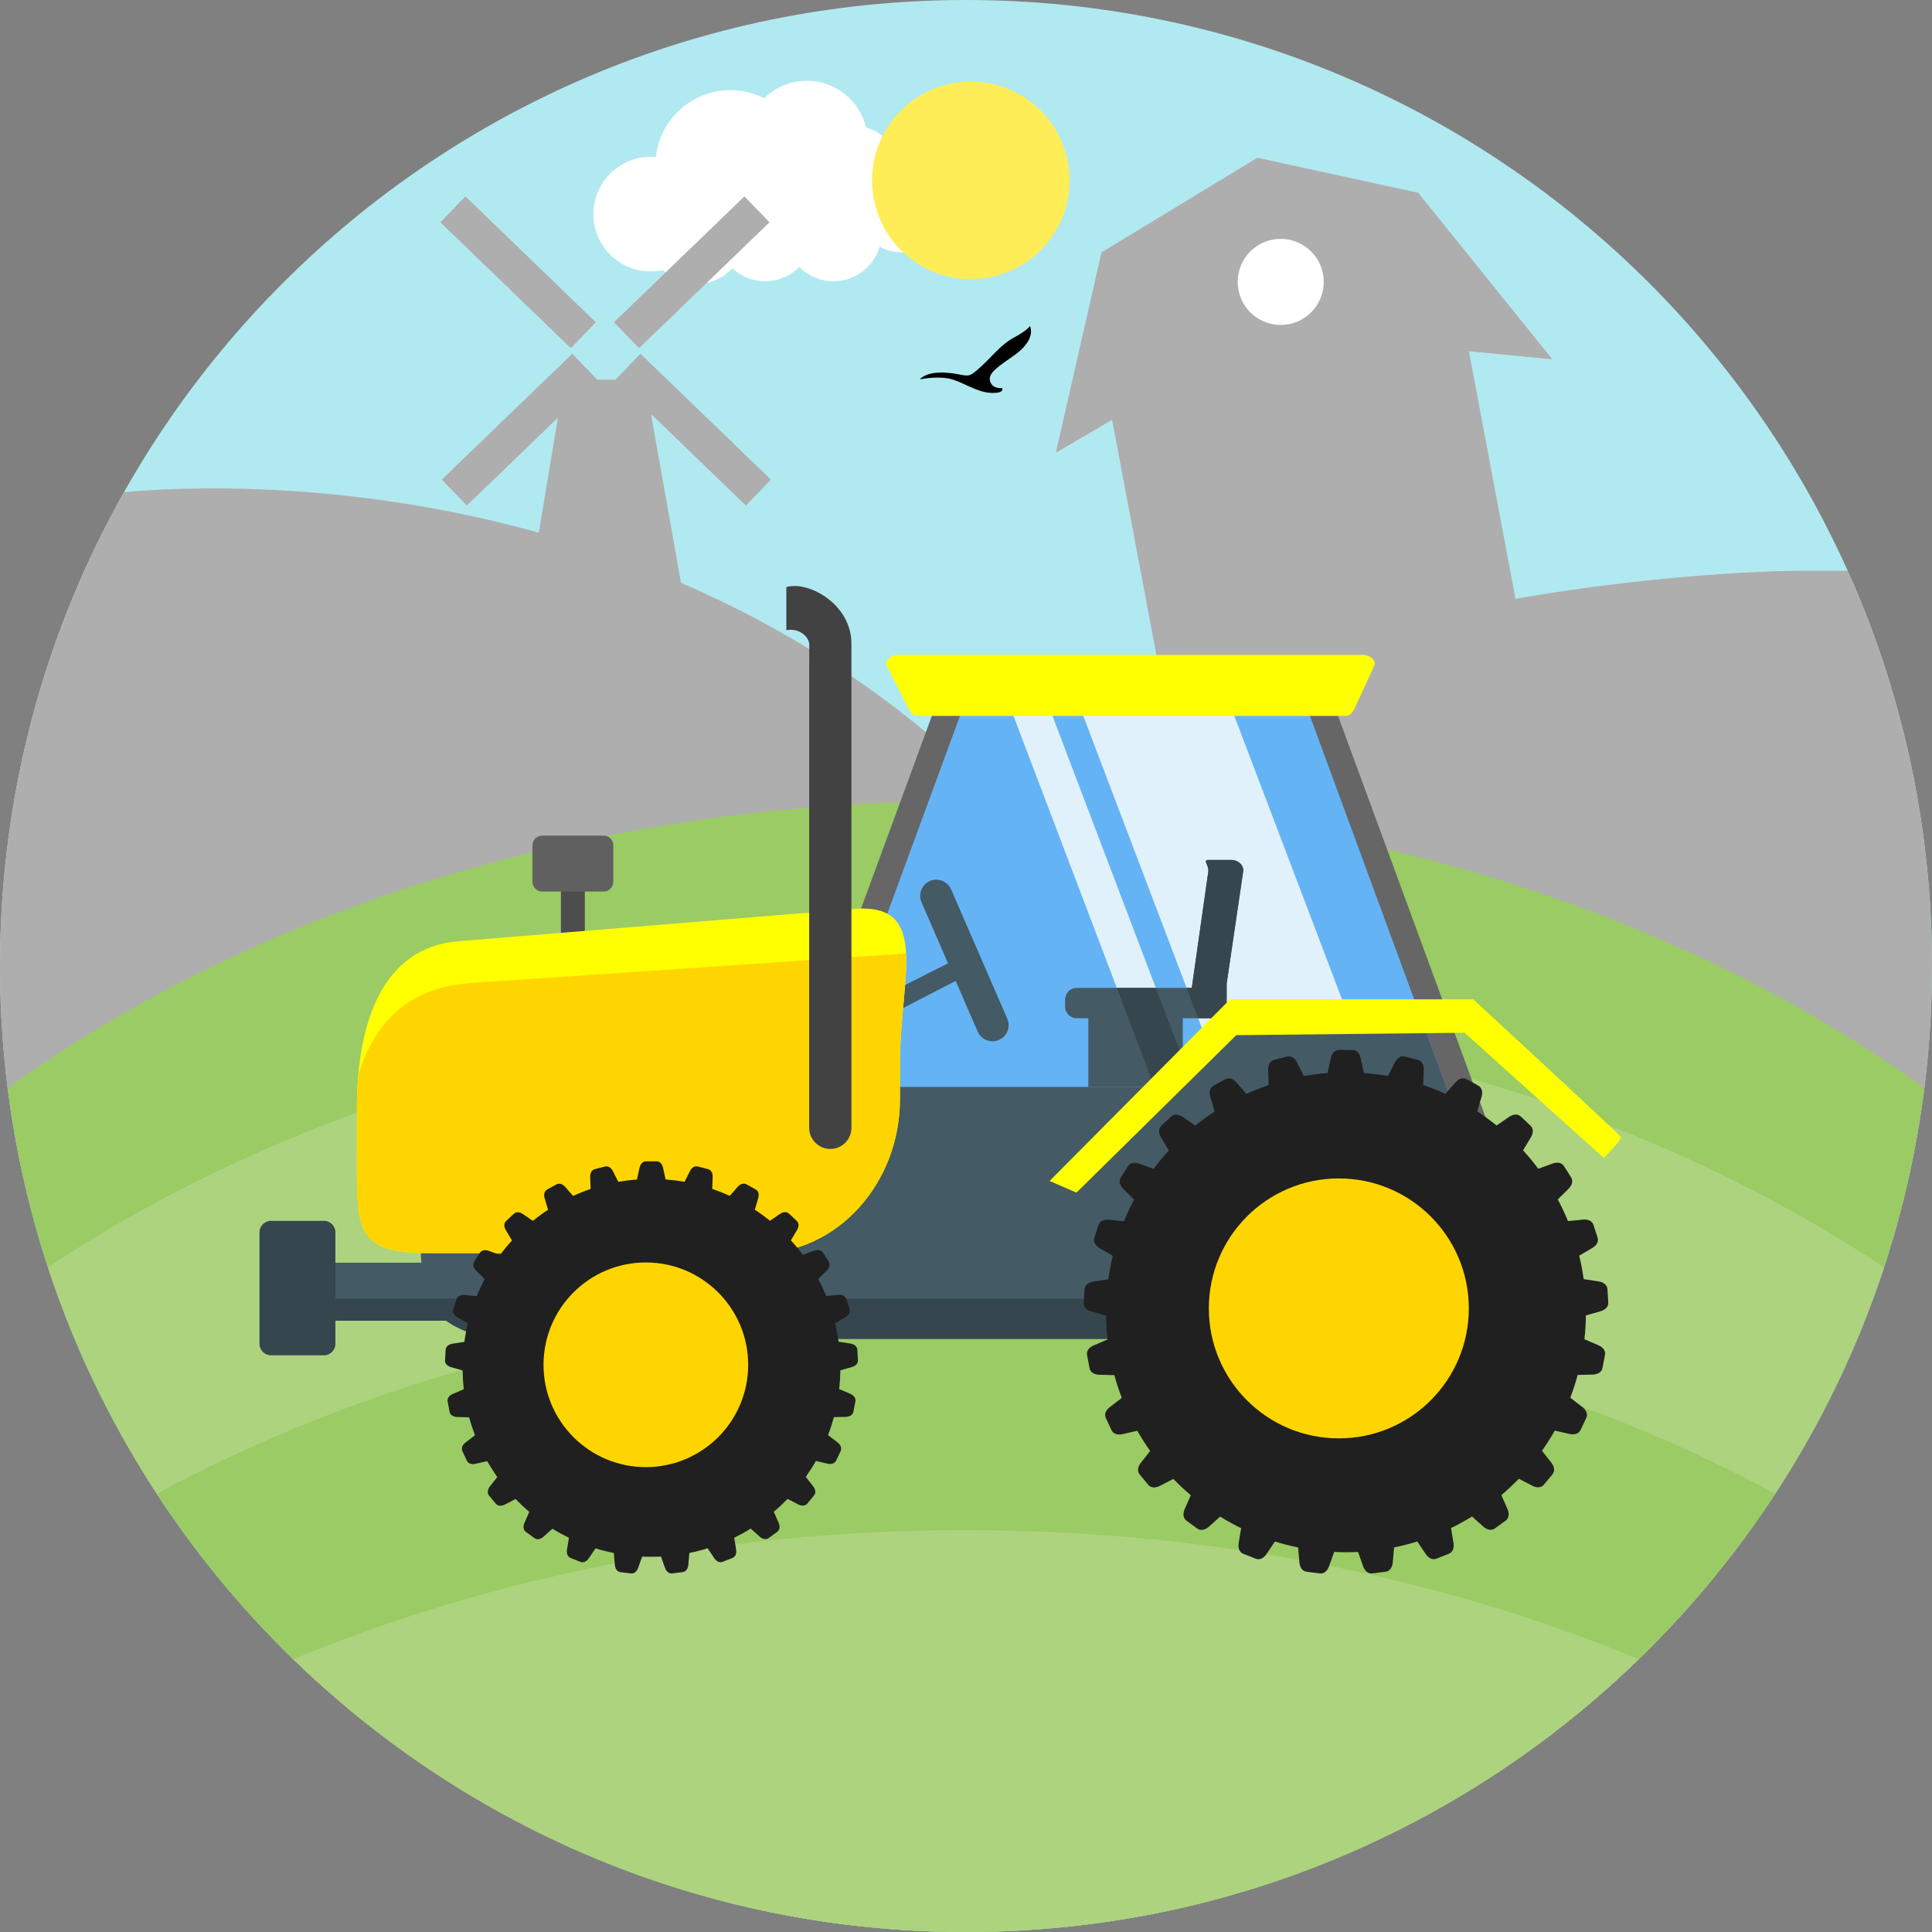 <?xml version="1.0"?>
 <!-- Generator: Adobe Illustrator 19.0.0, SVG Export Plug-In . SVG Version: 6.00 Build 0) --> <svg version="1.1" id="Layer_1" xmlns="http://www.w3.org/2000/svg" xmlns:xlink="http://www.w3.org/1999/xlink" x="0px" y="0px" viewBox="0 0 512 512" style="enable-background:new 0 0 512 512;" xml:space="preserve" width="512" height="512"><rect x="0" y="0" width="512" height="512" fill="#808080" stroke="none"/> <path style="fill:#B1E9F1;" d="M255.998,0C397.386,0,512,114.614,512,255.998C512,397.386,397.386,512,255.998,512 C114.614,512,0,397.386,0,255.998C0,114.614,114.614,0,255.998,0z"></path> <path style="fill:#FFFFFF;" d="M193.565,23.9c3.225,0,6.263,0.767,8.949,2.124c2.914-2.851,6.898-4.609,11.302-4.609 c7.61,0,14.001,5.272,15.705,12.361c3.81,1.142,6.861,4.02,8.255,7.711c0.457-0.055,0.923-0.078,1.393-0.078 c7.035,0,12.745,5.71,12.745,12.745c0,7.044-5.71,12.745-12.745,12.745c-2.193,0-4.257-0.553-6.057-1.526 c-1.549,5.299-6.436,9.164-12.238,9.164c-3.54,0-6.743-1.444-9.054-3.778c-2.311,2.334-5.514,3.778-9.054,3.778 c-3.367,0-6.427-1.306-8.707-3.435c-2.33,2.544-5.678,4.143-9.406,4.143c-3.49,0-6.647-1.393-8.944-3.668 c-1.055,0.238-2.147,0.361-3.271,0.361c-8.387,0-15.18-6.802-15.18-15.184c0-8.387,6.793-15.184,15.18-15.184 c0.457,0,0.914,0.023,1.357,0.064C174.872,31.662,183.31,23.9,193.565,23.9z"></path> <g> <path style="fill:#AEAEAE;" d="M32.881,130.434c13.243-1.247,57.677-3.814,109.905,10.731l5.08-30.488l-24.143,23.297l-6.633-6.875 l34.567-33.352l6.624,6.87h4.824l6.624-6.87l24.773,23.905c0.087,0.069,0.164,0.142,0.228,0.224l9.566,9.223l-6.633,6.875 l-25.143-24.261l7.944,44.731c27.596,11.918,55.791,29.309,81.546,54.571c60.738,59.564-106.026,111.727-243.353,143.055 C6.637,322.405,0,289.98,0,255.998C0,210.367,11.955,167.536,32.881,130.434z M162.721,85.401l34.558-33.356l6.637,6.87 l-34.562,33.361L162.721,85.401z M157.902,85.401l-34.558-33.356l-6.633,6.87l34.562,33.361L157.902,85.401z"></path> <path style="fill:#AEAEAE;" d="M489.657,151.264h-13.001c0,0-154.567,0.005-231.851,77.284 c-58.691,58.696,150.031,95.095,253.855,109.215C507.309,312.085,512,284.59,512,255.998 C512,218.685,504.006,183.241,489.657,151.264z"></path> </g> <path style="fill:#9BCB64;" d="M255.998,212.29c99.211,0,189.002,29.085,253.974,76.078C494.061,414.471,386.422,512,255.998,512 c-130.42,0-238.059-97.529-253.969-223.633C67.001,241.375,156.792,212.29,255.998,212.29z"></path> <path style="fill:#ADD37F;" d="M255.998,267.19c93.88,0,179.317,26.047,243.28,68.668C465.729,438.133,369.497,512,255.998,512 c-113.495,0-209.727-73.867-243.28-176.142C76.685,293.237,162.123,267.19,255.998,267.19z"></path> <path style="fill:#9BCB64;" d="M255.998,344.473c80.404,0,154.617,19.104,214.451,51.364C424.749,465.775,345.78,512,255.998,512 c-89.777,0-168.747-46.225-214.446-116.163C101.385,363.582,175.599,344.473,255.998,344.473z"></path> <path style="fill:#ADD37F;" d="M255.998,405.499c64.895,0,125.747,12.448,178.271,34.211C388.172,484.445,325.31,512,255.998,512 c-69.308,0-132.17-27.555-178.267-72.291C130.251,417.947,191.107,405.499,255.998,405.499z"></path> <g> <path style="fill:#AEAEAE;" d="M294.078,107.821l94.62-17.807l14.106,74.954l-94.615,17.807L294.078,107.821z M319.134,120.991 l51.012-9.598l7.601,40.41l-51.008,9.598L319.134,120.991z"></path> <polygon style="fill:#AEAEAE;" points="299.71,108.342 383.636,92.55 411.392,95.223 375.833,51.081 333.213,41.812 291.908,66.877 279.798,119.991 "></polygon> <polygon style="fill:#AEAEAE;" points="354.843,123.371 357.867,125.952 350.768,134.253 360.398,139.401 358.52,142.905 348.123,137.345 340.458,146.308 337.438,143.722 344.533,135.427 334.903,130.274 336.78,126.77 347.177,132.329 "></polygon> </g> <path style="fill:#FFFFFF;" d="M337.292,63.501c6.19-1.16,12.151,2.91,13.316,9.1c1.165,6.19-2.91,12.151-9.095,13.316 c-6.19,1.165-12.156-2.91-13.316-9.1C327.032,70.628,331.107,64.671,337.292,63.501z"></path> <polygon style="fill:#4D4D4D;" points="154.983,231.202 148.647,231.202 148.647,253.06 154.983,253.06 "></polygon> <path style="fill:#606060;" d="M159.925,221.44h-16.221c-1.439,0-2.613,1.174-2.613,2.608v9.616c0,1.434,1.174,2.608,2.613,2.608 h16.221c1.439,0,2.608-1.174,2.608-2.608v-9.616C162.534,222.614,161.364,221.44,159.925,221.44z"></path> <polygon style="fill:#666666;" points="351.928,182.465 300.779,182.465 249.625,182.465 207.018,298.385 300.779,298.532 394.54,298.385 "></polygon> <polygon style="fill:#64B3F5;" points="347.054,189.449 384.536,291.414 300.793,291.547 217.022,291.414 254.499,189.449 "></polygon> <path style="fill:#E1F1FB;" d="M268.482,189.449h10.329l38.404,101.083h-10.329L268.482,189.449z M286.974,189.449h40.03 l38.409,101.083h-40.035L286.974,189.449z"></path> <path style="fill:#445A64;" d="M326.397,227.899h-6.117c-1.681,0,0.169,1.402-0.064,3.056l-4.381,30.849h-30.51 c-1.681,0-3.061,1.384-3.061,3.056v1.928c0,1.676,1.384,3.056,3.061,3.056h3.097v18.195h25.024v-18.195h8.57 c1.681,0,3.061-1.375,3.061-3.056v-2.805v-3.312l4.376-29.716C329.7,229.292,328.078,227.899,326.397,227.899z M251.238,255.285 l-13.088,6.619l-0.402,6.071l15.513-8.035l5.838,13.439c0.936,2.161,3.467,3.157,5.623,2.22l0,0c2.161-0.936,3.157-3.467,2.22-5.623 l-14.888-34.279c-0.941-2.161-3.472-3.157-5.628-2.22l0,0c-2.156,0.936-3.152,3.472-2.216,5.623L251.238,255.285z"></path> <path style="fill:#36464E;" d="M326.397,227.899h-6.117c-1.681,0,0.169,1.402-0.064,3.056l-4.381,30.849h-1.37l3.052,8.044h4.5 c1.681,0,3.061-1.38,3.061-3.061v-2.805v-3.312l4.376-29.716C329.7,229.292,328.078,227.899,326.397,227.899z M306.302,261.804 h-10.329l9.963,26.235h7.505v-7.432L306.302,261.804z"></path> <path style="fill:#FFFF00;" d="M361.339,173.566H237.807c-1.567,0-3.563,1.462-2.851,2.851l5.39,10.456 c0.713,1.384,1.288,2.846,2.846,2.846h113.353c1.558,0,2.197-1.421,2.851-2.846l4.787-10.456 C364.838,174.991,362.901,173.566,361.339,173.566z"></path> <path style="fill:#445A64;" d="M308.111,288.039H117.547c-12.539,0-6.016,9.981-6.016,22.525v21.438 c0,0.891,0.055,1.763,0.155,2.622H81.125v13.458h37.079c4.134,4.152,9.849,6.724,16.135,6.724h137.29h54.571h81.623l-31.803-86.557 l-48.646,0.48L308.111,288.039z"></path> <g> <path style="fill:#36464E;" d="M88.887,350.01h29.318c4.134,2.96,9.849,4.797,16.13,4.797H271.63h54.571h81.623l-5.482-10.644 H88.887V350.01z"></path> <path style="fill:#36464E;" d="M85.849,323.537H71.806c-1.672,0-3.038,1.366-3.038,3.038v29.56c0,1.667,1.366,3.033,3.038,3.033 h14.042c1.672,0,3.038-1.366,3.038-3.033v-29.56C88.887,324.903,87.521,323.537,85.849,323.537z"></path> </g> <path style="fill:#FFFF00;" d="M226.41,240.877l-104.907,8.552c-20.369,1.658-26.925,21.877-26.925,44.343v9.506 c0,22.466-1.124,28.82,19.296,28.82h87.493c20.42,0,37.13-18.387,37.13-40.857v-9.506 C238.497,259.264,246.775,239.219,226.41,240.877z"></path> <path style="fill:#FFD500;" d="M94.944,284.982c-0.251,2.86-0.365,5.806-0.365,8.789v9.506c0,22.466-1.124,28.82,19.296,28.82 h87.493c20.42,0,37.13-18.387,37.13-40.857v-9.506c0-11.032,1.996-21.479,1.617-29.058l-115.427,7.839 C107.876,261.658,98.904,271.58,94.944,284.982z"></path> <path style="fill:#424242;" d="M214.441,178.787v5.167v114.934c0,3.083,2.522,5.601,5.601,5.601l0,0 c3.079,0,5.596-2.517,5.596-5.601v-121.9v-6.414c0-10.452-11.343-16.71-17.249-14.997v11.42c3.6-0.653,6.08,1.923,6.08,3.855 C214.464,173.497,214.441,176.138,214.441,178.787z"></path> <path style="fill:#202020;" d="M351.819,284.366c-2.124,0.164-4.226,0.429-6.29,0.795l-1.795-3.572 c-0.544-1.083-1.507-1.887-2.677-1.585l-3.408,0.877c-1.174,0.301-1.631,1.466-1.585,2.677l0.146,4.002 c-2.015,0.685-3.983,1.466-5.897,2.343l-2.631-3.01c-0.795-0.914-1.923-1.453-2.983-0.868l-3.083,1.695 c-1.06,0.585-1.211,1.827-0.868,2.988l1.137,3.851c-1.768,1.16-3.476,2.407-5.116,3.732l-3.312-2.266 c-0.996-0.69-2.225-0.932-3.106-0.1l-2.567,2.407c-0.877,0.827-0.717,2.069-0.096,3.106l2.065,3.454 c-1.425,1.558-2.773,3.189-4.038,4.883l-3.764-1.375c-1.133-0.416-2.385-0.343-3.033,0.676l-1.887,2.969 c-0.649,1.019-0.183,2.184,0.676,3.038l2.851,2.823c-0.991,1.859-1.891,3.773-2.695,5.738l-3.979-0.393 c-1.206-0.119-2.398,0.26-2.773,1.412l-1.087,3.344c-0.375,1.151,0.37,2.161,1.407,2.773l3.467,2.024 c-0.493,2.037-0.891,4.12-1.179,6.231l-3.961,0.603c-1.197,0.187-2.257,0.85-2.334,2.06l-0.224,3.508 c-0.078,1.206,0.895,2.005,2.056,2.334l3.874,1.11c0.027,2.129,0.16,4.244,0.397,6.318l-3.686,1.576 c-1.115,0.475-1.978,1.38-1.75,2.572l0.658,3.453c0.224,1.188,1.361,1.718,2.572,1.75l4.006,0.105 c0.553,2.056,1.211,4.07,1.964,6.034l-3.17,2.435c-0.964,0.735-1.571,1.827-1.055,2.928l1.494,3.179 c0.512,1.092,1.75,1.325,2.924,1.06l3.915-0.895c1.046,1.841,2.184,3.627,3.403,5.349l-2.471,3.152 c-0.745,0.95-1.064,2.161-0.292,3.093l2.238,2.713c0.772,0.932,2.024,0.85,3.097,0.297l3.577-1.846 c1.466,1.521,3.01,2.969,4.618,4.335l-1.613,3.673c-0.484,1.11-0.489,2.362,0.484,3.074l2.846,2.069 c0.978,0.708,2.17,0.32,3.074-0.484l2.997-2.672c1.795,1.11,3.65,2.133,5.559,3.061l-0.649,3.942 c-0.196,1.197,0.11,2.412,1.233,2.855l3.271,1.297c1.124,0.448,2.179-0.228,2.855-1.229l2.234-3.326 c2.01,0.621,4.061,1.147,6.153,1.571l0.352,3.983c0.105,1.206,0.703,2.307,1.905,2.458l3.49,0.443 c1.201,0.151,2.056-0.763,2.462-1.9l1.343-3.792c1.042,0.05,2.088,0.078,3.138,0.078c1.073,0,2.138-0.027,3.198-0.082l1.338,3.782 c0.402,1.142,1.256,2.056,2.453,1.905l3.495-0.434c1.197-0.151,1.795-1.256,1.909-2.458l0.356-3.993 c2.088-0.425,4.139-0.955,6.149-1.576l2.225,3.316c0.672,1,1.727,1.681,2.855,1.233l3.271-1.288c1.124-0.448,1.43-1.663,1.238-2.855 l-0.644-3.961c1.905-0.927,3.76-1.951,5.555-3.061l2.988,2.668c0.9,0.804,2.092,1.197,3.07,0.489l2.85-2.065 c0.978-0.713,0.973-1.964,0.489-3.074l-1.613-3.686c1.608-1.366,3.152-2.814,4.614-4.335l3.568,1.841 c1.074,0.557,2.325,0.644,3.093-0.288l2.248-2.713c0.767-0.927,0.452-2.142-0.288-3.097l-2.476-3.161 c1.215-1.722,2.353-3.508,3.399-5.349l3.901,0.895c1.174,0.27,2.407,0.041,2.924-1.051l1.503-3.184 c0.516-1.096-0.096-2.188-1.051-2.928l-3.175-2.439c0.749-1.969,1.402-3.983,1.96-6.039l3.993-0.1 c1.211-0.032,2.348-0.557,2.576-1.745l0.662-3.458c0.224-1.188-0.635-2.097-1.745-2.572l-3.696-1.585 c0.228-2.074,0.361-4.189,0.388-6.318l3.865-1.101c1.165-0.329,2.133-1.124,2.06-2.33l-0.219-3.513 c-0.073-1.206-1.137-1.873-2.33-2.06l-3.97-0.612c-0.297-2.11-0.69-4.189-1.183-6.226l3.453-2.019 c1.046-0.608,1.786-1.617,1.416-2.764l-1.083-3.353c-0.375-1.147-1.567-1.53-2.773-1.412l-3.988,0.388 c-0.809-1.96-1.708-3.878-2.704-5.733l2.851-2.819c0.859-0.845,1.325-2.005,0.681-3.029l-1.882-2.974 c-0.649-1.019-1.896-1.096-3.038-0.685l-3.773,1.38c-1.265-1.695-2.618-3.321-4.043-4.883l2.065-3.44 c0.621-1.037,0.786-2.275-0.096-3.106l-2.563-2.417c-0.877-0.827-2.11-0.585-3.106,0.1l-3.321,2.27 c-1.64-1.325-3.348-2.572-5.121-3.728l1.142-3.842c0.343-1.16,0.192-2.403-0.863-2.988l-3.083-1.699 c-1.06-0.585-2.188-0.046-2.988,0.863l-2.636,3.015c-1.919-0.872-3.887-1.654-5.902-2.339l0.151-3.993 c0.05-1.211-0.407-2.375-1.576-2.677l-3.412-0.882c-1.169-0.297-2.129,0.503-2.677,1.585l-1.809,3.577 c-2.092-0.365-4.221-0.635-6.377-0.795l-0.854-3.915c-0.26-1.183-0.991-2.202-2.202-2.202h-3.517c-1.206,0-1.941,1.019-2.197,2.202 L351.819,284.366z"></path> <path style="fill:#FFD500;" d="M354.802,312.295c-19.022,0-34.444,15.422-34.444,34.444c0,19.026,15.422,34.444,34.444,34.444 c19.026,0,34.448-15.417,34.448-34.444C389.25,327.717,373.828,312.295,354.802,312.295z"></path> <path style="fill:#202020;" d="M168.806,312.574c-1.676,0.132-3.33,0.343-4.952,0.626l-1.416-2.809 c-0.429-0.85-1.183-1.485-2.11-1.247l-2.681,0.69c-0.923,0.233-1.279,1.156-1.247,2.106l0.119,3.152 c-1.59,0.539-3.138,1.156-4.646,1.846l-2.069-2.371c-0.626-0.717-1.517-1.142-2.353-0.685l-2.426,1.338 c-0.836,0.457-0.955,1.439-0.685,2.348l0.9,3.033c-1.393,0.914-2.741,1.896-4.029,2.942l-2.608-1.791 c-0.781-0.539-1.754-0.731-2.449-0.078l-2.015,1.896c-0.694,0.653-0.566,1.631-0.078,2.449l1.622,2.718 c-1.119,1.224-2.179,2.508-3.175,3.842l-2.965-1.083c-0.895-0.324-1.877-0.27-2.389,0.534l-1.485,2.339 c-0.512,0.804-0.142,1.718,0.534,2.389l2.243,2.225c-0.781,1.462-1.489,2.974-2.124,4.518l-3.134-0.311 c-0.946-0.096-1.887,0.206-2.179,1.11l-0.859,2.631c-0.297,0.909,0.292,1.704,1.11,2.184l2.727,1.594 c-0.388,1.608-0.699,3.243-0.927,4.906l-3.12,0.48c-0.941,0.142-1.777,0.667-1.836,1.617l-0.174,2.764 c-0.059,0.95,0.703,1.576,1.617,1.841l3.047,0.868c0.027,1.681,0.128,3.339,0.315,4.975l-2.905,1.243 c-0.873,0.37-1.553,1.087-1.375,2.024l0.516,2.718c0.178,0.936,1.074,1.352,2.024,1.38l3.157,0.082 c0.439,1.617,0.959,3.202,1.549,4.751l-2.499,1.919c-0.758,0.576-1.233,1.439-0.831,2.302l1.179,2.508 c0.402,0.859,1.375,1.037,2.302,0.831l3.079-0.703c0.827,1.448,1.722,2.855,2.681,4.207l-1.946,2.48 c-0.585,0.749-0.841,1.704-0.233,2.439l1.763,2.133c0.608,0.735,1.594,0.672,2.439,0.233l2.819-1.448 c1.156,1.192,2.371,2.33,3.636,3.408l-1.27,2.892c-0.384,0.877-0.388,1.864,0.379,2.421l2.243,1.631 c0.767,0.557,1.708,0.247,2.417-0.379l2.366-2.106c1.412,0.877,2.873,1.676,4.372,2.407l-0.507,3.106 c-0.155,0.941,0.082,1.9,0.968,2.248l2.572,1.019c0.886,0.356,1.718-0.178,2.252-0.968l1.759-2.613 c1.581,0.493,3.193,0.904,4.842,1.233l0.279,3.134c0.082,0.955,0.553,1.818,1.498,1.941l2.745,0.347 c0.946,0.119,1.617-0.603,1.941-1.498l1.055-2.983c0.822,0.041,1.645,0.059,2.476,0.059c0.841,0,1.681-0.018,2.512-0.059 l1.055,2.974c0.315,0.895,0.987,1.617,1.932,1.498l2.745-0.343c0.946-0.119,1.421-0.982,1.507-1.932l0.283-3.147 c1.645-0.329,3.257-0.745,4.838-1.238l1.754,2.608c0.53,0.795,1.361,1.325,2.243,0.973l2.581-1.014 c0.882-0.347,1.124-1.306,0.973-2.248l-0.507-3.115c1.498-0.735,2.96-1.539,4.372-2.412l2.353,2.101 c0.708,0.635,1.645,0.941,2.417,0.384l2.243-1.626c0.772-0.557,0.767-1.544,0.384-2.417l-1.27-2.905 c1.265-1.078,2.48-2.216,3.636-3.412l2.809,1.448c0.841,0.439,1.827,0.507,2.435-0.228l1.768-2.129 c0.608-0.735,0.356-1.69-0.228-2.439l-1.951-2.49c0.959-1.361,1.855-2.764,2.677-4.216l3.07,0.708c0.932,0.21,1.9,0.032,2.307-0.827 l1.183-2.508c0.402-0.859-0.073-1.722-0.827-2.302l-2.503-1.928c0.589-1.549,1.105-3.134,1.544-4.751l3.147-0.078 c0.95-0.027,1.846-0.439,2.024-1.375l0.525-2.723c0.174-0.932-0.503-1.649-1.375-2.024l-2.914-1.247 c0.183-1.635,0.288-3.298,0.311-4.975l3.042-0.863c0.918-0.265,1.676-0.886,1.617-1.836l-0.169-2.764 c-0.059-0.95-0.895-1.475-1.836-1.626l-3.125-0.48c-0.233-1.663-0.544-3.298-0.932-4.906l2.723-1.585 c0.822-0.475,1.407-1.275,1.115-2.184l-0.854-2.631c-0.297-0.904-1.233-1.206-2.184-1.115l-3.138,0.306 c-0.64-1.544-1.348-3.052-2.129-4.513l2.238-2.216c0.681-0.672,1.046-1.585,0.539-2.389l-1.48-2.339 c-0.512-0.804-1.498-0.863-2.389-0.539l-2.974,1.083c-0.996-1.334-2.06-2.613-3.184-3.837l1.626-2.713 c0.489-0.818,0.621-1.795-0.073-2.449l-2.015-1.896c-0.694-0.653-1.663-0.466-2.449,0.073l-2.618,1.791 c-1.293-1.042-2.636-2.024-4.029-2.937l0.895-3.024c0.274-0.914,0.155-1.891-0.676-2.348l-2.426-1.343 c-0.836-0.457-1.727-0.032-2.353,0.681l-2.078,2.375c-1.512-0.69-3.061-1.306-4.646-1.841l0.119-3.143 c0.037-0.95-0.32-1.873-1.243-2.106l-2.681-0.694c-0.923-0.238-1.681,0.393-2.11,1.243l-1.425,2.819 c-1.645-0.288-3.321-0.498-5.016-0.626l-0.676-3.083c-0.201-0.932-0.781-1.731-1.731-1.731h-2.773c-0.95,0-1.526,0.804-1.731,1.731 L168.806,312.574z"></path> <path style="fill:#FFD500;" d="M171.154,334.565c-14.979,0-27.116,12.142-27.116,27.121c0,14.974,12.138,27.116,27.116,27.116 s27.121-12.142,27.121-27.116C198.275,346.707,186.133,334.565,171.154,334.565z"></path> <path style="fill:#FFFF00;" d="M390.428,264.828h-64.456l-47.828,48.143l7.131,3.088l42.36-41.73l60.496-0.635l36.897,33.178 c0,0,4.828-4.833,4.513-5.546C429.226,300.615,390.428,264.828,390.428,264.828z"></path> <path style="fill:#FFED58;" d="M257.268,21.626c14.463,0,26.185,11.722,26.185,26.18s-11.722,26.175-26.185,26.175 c-14.454,0-26.18-11.717-26.18-26.175S242.814,21.626,257.268,21.626z"></path> <path d="M243.723,100.54c0,0,4.171-0.895,7.661-0.228c3.499,0.672,7.14,3.572,11.082,3.796c3.942,0.219,3.12-1.27,3.12-1.27 s-2.526,0.375-3.198-1.782c-0.662-2.156,2.083-3.869,6.322-6.838c4.244-2.974,5.061-5.952,4.244-7.811c0,0-0.749,1.188-4.244,3.052 c-3.495,1.859-6.021,5.281-8.775,7.729c-2.75,2.458-2.901,2.604-5.5,2.088C251.832,98.749,246.254,97.931,243.723,100.54z"></path> <g> </g> <g> </g> <g> </g> <g> </g> <g> </g> <g> </g> <g> </g> <g> </g> <g> </g> <g> </g> <g> </g> <g> </g> <g> </g> <g> </g> <g> </g> </svg> 